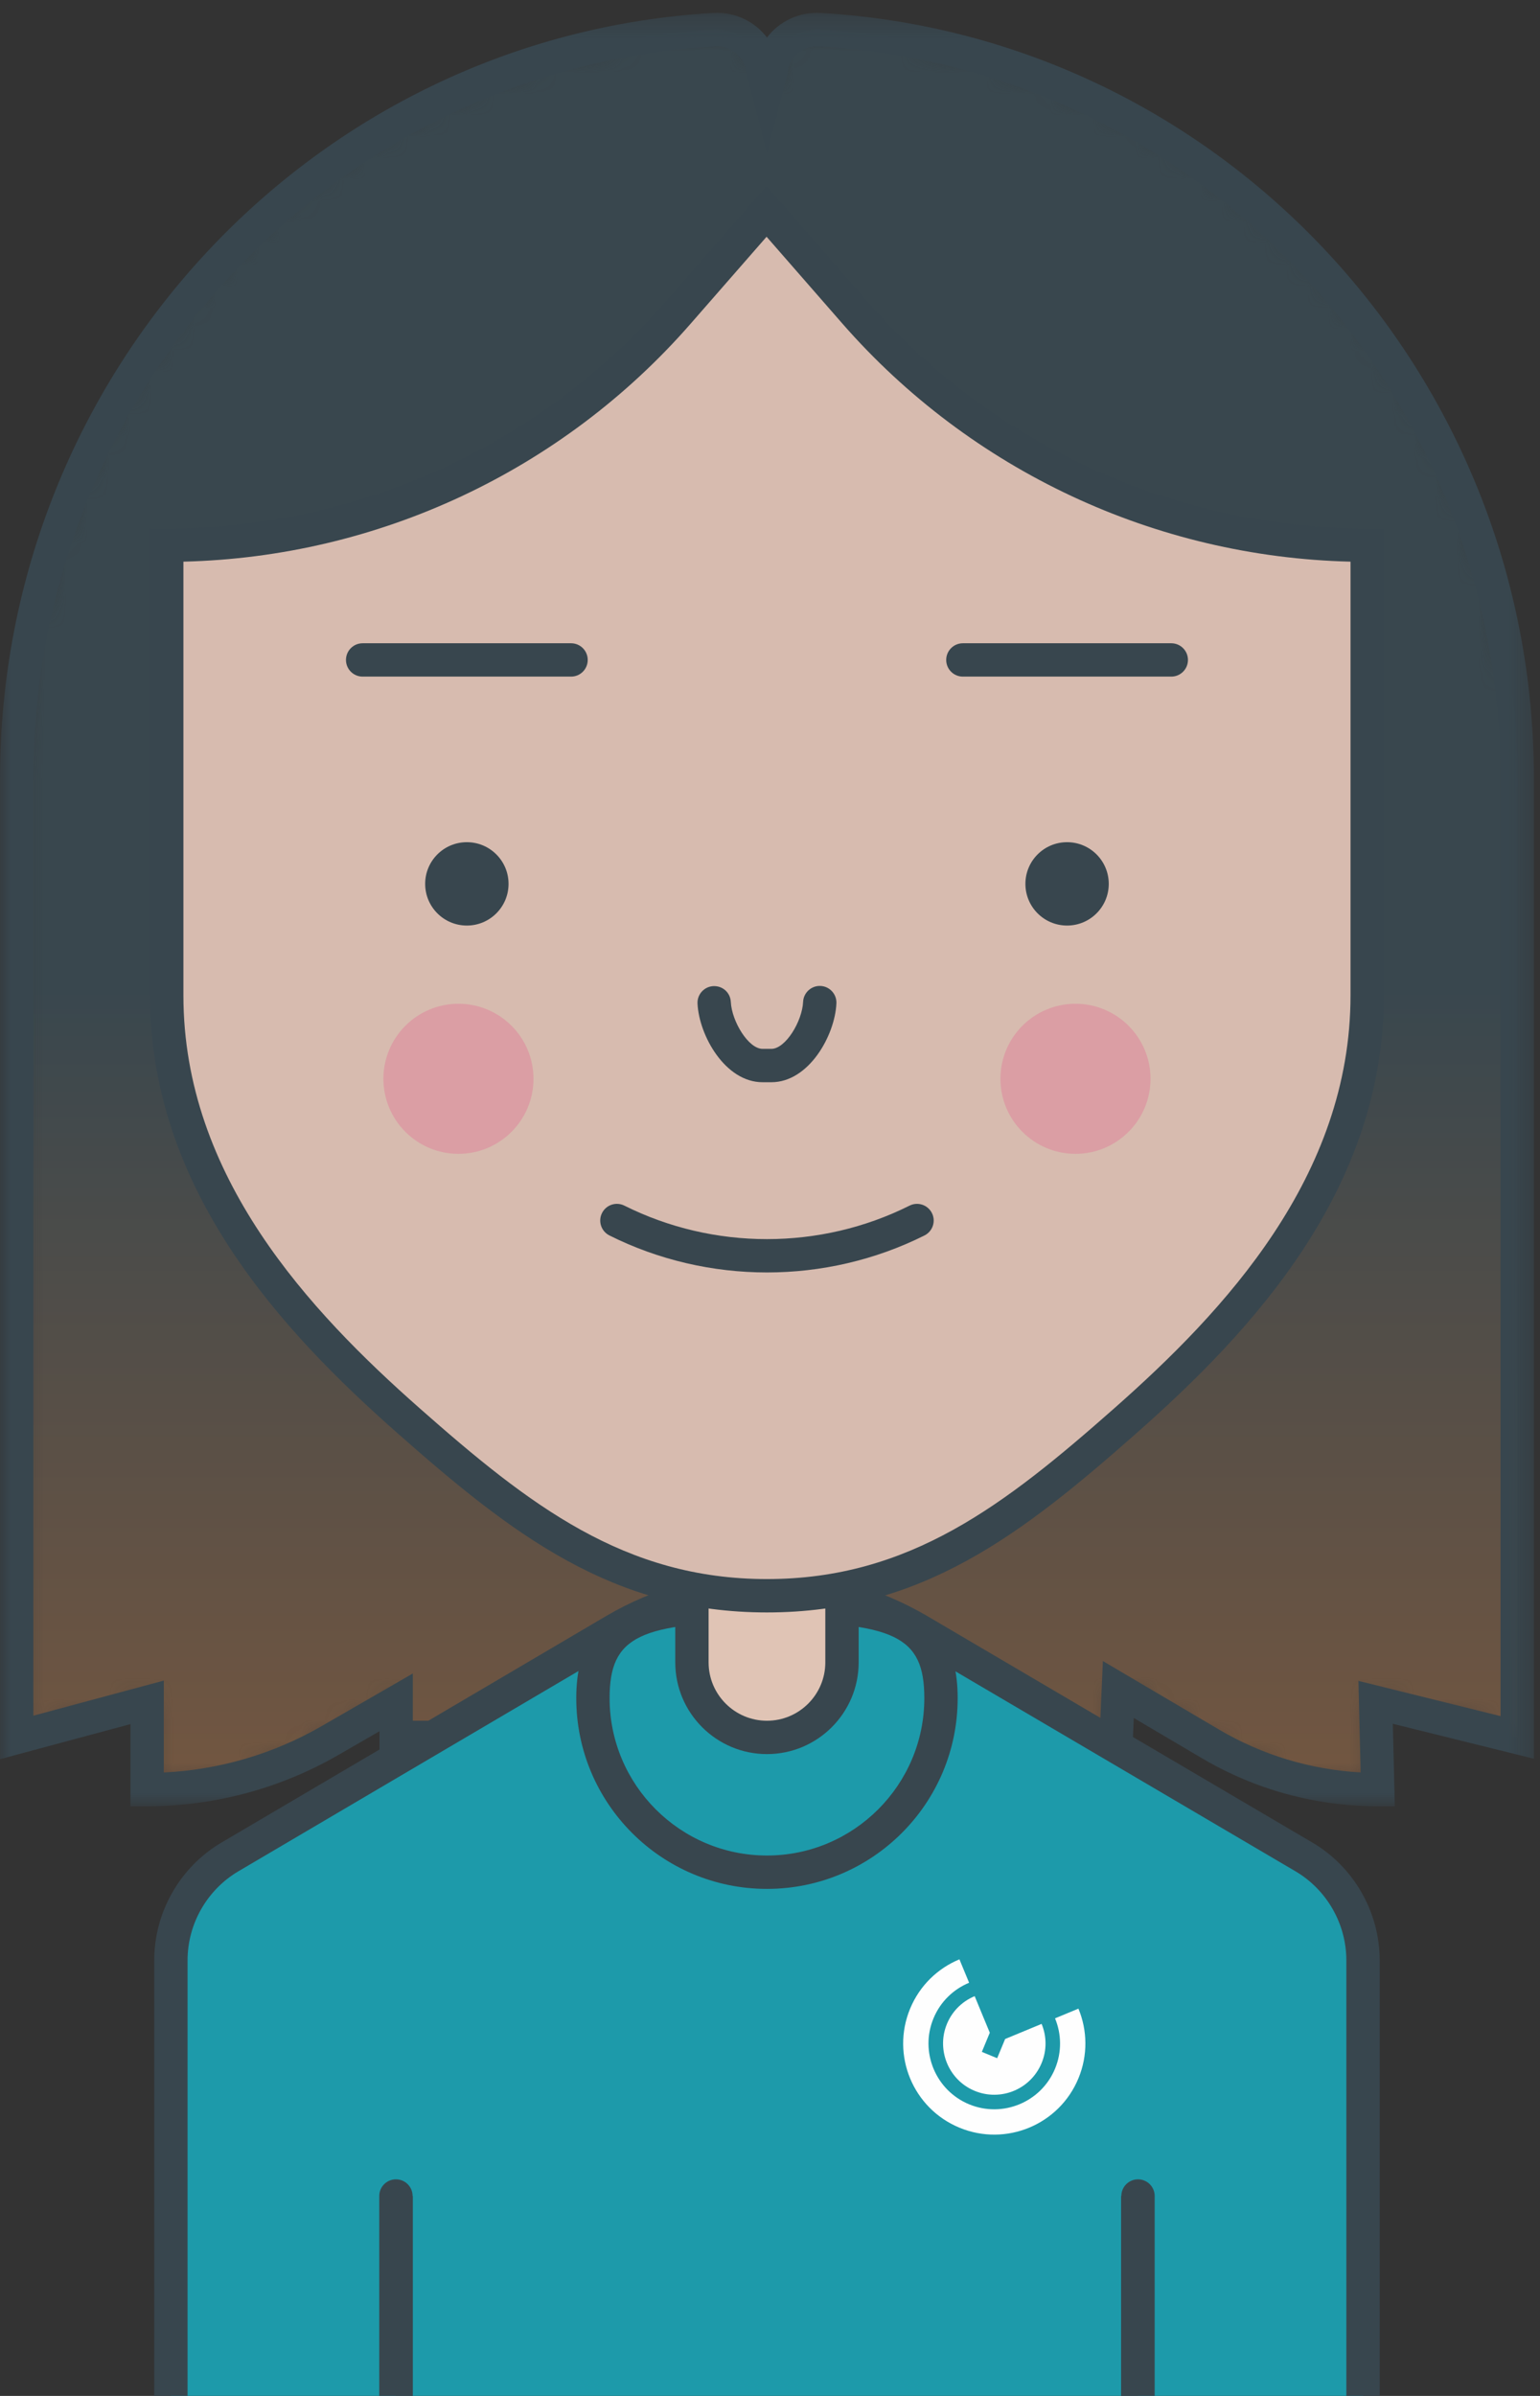 <?xml version="1.0" encoding="UTF-8"?>
<svg width="72px" height="112px" viewBox="0 0 72 112" version="1.1" xmlns="http://www.w3.org/2000/svg" xmlns:xlink="http://www.w3.org/1999/xlink">
    <rect x="0" y="0" width="72" height="112" fill="#333333" stroke="none"/>
    <!-- Generator: sketchtool 63.1 (101010) - https://sketch.com -->
    <title>6C618341-D081-4DF4-BDB0-97B1CFD651C6</title>
    <desc>Created with sketchtool.</desc>
    <defs>
        <path d="M35.449,2.412 L35.258,3.146 L35.068,2.412 C34.952,1.26 33.946,0.409 32.79,0.476 L32.79,0.476 C14.41,1.553 0.179,16.819 0.179,35.494 L0.179,35.494 L0.179,47.41 L0.179,80.311 L6.279,78.67 L6.279,82.748 C9.279,82.748 12.226,81.959 14.825,80.458 L14.825,80.458 L17.922,78.67 L17.922,80.311 L51.588,80.311 L51.686,78.071 L55.996,80.614 C58.364,82.012 61.064,82.748 63.813,82.748 L63.813,82.748 L63.715,78.67 L70.337,80.311 L70.337,47.41 L70.337,35.494 C70.337,16.819 56.105,1.553 37.726,0.476 L37.726,0.476 C37.683,0.474 37.64,0.473 37.598,0.473 L37.598,0.473 C36.497,0.473 35.559,1.303 35.449,2.412" id="path-1"></path>
        <linearGradient x1="50%" y1="118.949%" x2="50%" y2="54.521%" id="linearGradient-3">
            <stop stop-color="#8B5D3B" offset="0%"></stop>
            <stop stop-color="#39474E" offset="100%"></stop>
        </linearGradient>
        <polygon id="path-4" points="0 0.293 71.716 0.293 71.716 84.128 0 84.128"></polygon>
        <polygon id="path-6" points="0 130.8 71.716 130.8 71.716 0.293 0 0.293"></polygon>
    </defs>
    <g id="Hi-Fi-Design" stroke="none" stroke-width="1" fill="none" fill-rule="evenodd">
        <g id="CC-Homepage-New-2020-V02" transform="translate(-1092, -3504)">
            <g id="Services" transform="translate(0, 3275)">
                <g id="Service-3" transform="translate(1052, 189)">
                    <g id="Group-42">
                        <g transform="translate(40, 40)">
                            <g id="Group-3" transform="translate(0.6, 0.907)">
                                <mask id="mask-2" fill="white">
                                    <use xlink:href="#path-1"></use>
                                </mask>
                                <g id="Clip-2"></g>
                                <path d="M35.449,2.412 L35.258,3.146 L35.068,2.412 C34.952,1.26 33.946,0.409 32.79,0.476 L32.79,0.476 C14.41,1.553 0.179,16.819 0.179,35.494 L0.179,35.494 L0.179,47.41 L0.179,80.311 L6.279,78.67 L6.279,82.748 C9.279,82.748 12.226,81.959 14.825,80.458 L14.825,80.458 L17.922,78.67 L17.922,80.311 L51.588,80.311 L51.686,78.071 L55.996,80.614 C58.364,82.012 61.064,82.748 63.813,82.748 L63.813,82.748 L63.715,78.67 L70.337,80.311 L70.337,47.41 L70.337,35.494 C70.337,16.819 56.105,1.553 37.726,0.476 L37.726,0.476 C37.683,0.474 37.64,0.473 37.598,0.473 L37.598,0.473 C36.497,0.473 35.559,1.303 35.449,2.412" id="Fill-1" fill="url(#linearGradient-3)" mask="url(#mask-2)"></path>
                            </g>
                            <g id="Group-41" transform="translate(0, 0.307)">
                                <g id="Group-6">
                                    <mask id="mask-5" fill="white">
                                        <use xlink:href="#path-4"></use>
                                    </mask>
                                    <g id="Clip-5"></g>
                                    <path d="M7.658,78.254 L7.658,82.55 C10.248,82.426 12.784,81.683 15.035,80.384 L19.301,77.921 L19.301,80.131 L51.442,80.131 L51.563,77.34 L56.993,80.543 C59.009,81.733 61.283,82.419 63.614,82.547 L63.511,78.268 L70.157,79.915 L70.157,36.094 C70.157,17.941 56.155,2.901 38.28,1.855 C37.542,1.815 36.897,2.354 36.824,3.089 L36.803,3.208 L35.858,6.853 L34.892,3.09 C34.818,2.354 34.173,1.816 33.435,1.855 C15.561,2.901 1.559,17.941 1.559,36.094 L1.559,79.894 L7.658,78.254 Z M65.211,84.128 L64.413,84.128 C61.526,84.128 58.686,83.353 56.2,81.886 L53.008,80.002 L52.935,81.69 L17.743,81.69 L17.743,80.621 L15.815,81.734 C13.101,83.3 10.011,84.128 6.879,84.128 L6.099,84.128 L6.099,80.288 L-0,81.928 L-0,36.094 C-0,17.116 14.646,1.393 33.344,0.298 C34.36,0.239 35.285,0.695 35.858,1.446 C36.431,0.695 37.358,0.239 38.372,0.298 C57.07,1.393 71.716,17.116 71.716,36.094 L71.716,81.907 L65.119,80.273 L65.211,84.128 Z" id="Fill-4" fill="#38464E" mask="url(#mask-5)"></path>
                                </g>
                                <path d="M32.35,66.879 L39.365,66.879 L39.365,77.403 C39.365,79.34 37.795,80.911 35.858,80.911 C33.92,80.911 32.35,79.34 32.35,77.403 L32.35,66.879 Z" id="Fill-7" fill="#DFCBC1"></path>
                                <path d="M33.129,67.659 L33.129,77.403 C33.129,78.907 34.353,80.131 35.858,80.131 C37.362,80.131 38.586,78.907 38.586,77.403 L38.586,67.659 L33.129,67.659 Z M35.858,81.69 C33.494,81.69 31.571,79.767 31.571,77.403 L31.571,66.099 L40.145,66.099 L40.145,77.403 C40.145,79.767 38.222,81.69 35.858,81.69 L35.858,81.69 Z" id="Fill-9" fill="#38464E"></path>
                                <mask id="mask-7" fill="white">
                                    <use xlink:href="#path-6"></use>
                                </mask>
                                <g id="Clip-12"></g>
                                <path d="M10.263,129.239 L15.72,129.239 L15.72,112.867 L10.263,112.867 L10.263,129.239 Z M8.705,130.799 L17.279,130.799 L17.279,111.308 L8.705,111.308 L8.705,130.799 Z" id="Fill-13" fill="#38464E" mask="url(#mask-7)"></path>
                                <path d="M56.077,129.239 L61.534,129.239 L61.534,112.867 L56.077,112.867 L56.077,129.239 Z M54.518,130.799 L63.092,130.799 L63.092,111.308 L54.518,111.308 L54.518,130.799 Z" id="Fill-15" fill="#38464E" mask="url(#mask-7)"></path>
                                <path d="M10.263,129.239 L15.72,129.239 L15.72,112.867 L10.263,112.867 L10.263,129.239 Z M8.705,130.799 L17.279,130.799 L17.279,111.308 L8.705,111.308 L8.705,130.799 Z" id="Fill-17" fill="#38464E" mask="url(#mask-7)"></path>
                                <path d="M56.077,129.239 L61.534,129.239 L61.534,112.867 L56.077,112.867 L56.077,129.239 Z M54.518,130.799 L63.092,130.799 L63.092,111.308 L54.518,111.308 L54.518,130.799 Z" id="Fill-19" fill="#38464E" mask="url(#mask-7)"></path>
                                <polyline id="Fill-20" fill="#1D9AAA" mask="url(#mask-7)" points="53.194 101.958 53.194 130.02 18.522 130.02 18.522 101.958"></polyline>
                                <path d="M53.973,130.8 L17.743,130.8 L17.743,101.957 C17.743,101.527 18.091,101.178 18.522,101.178 C18.953,101.178 19.301,101.527 19.301,101.957 L19.301,129.241 L52.414,129.241 L52.414,101.957 C52.414,101.527 52.763,101.178 53.194,101.178 C53.624,101.178 53.973,101.527 53.973,101.957 L53.973,130.8 Z" id="Fill-21" fill="#38464E" mask="url(#mask-7)"></path>
                                <path d="M53.205,102.348 L53.205,112.868 L63.726,112.868 L63.726,91.332 C63.726,89.343 62.672,87.502 60.958,86.494 L42.956,75.909 C38.564,73.326 33.117,73.328 28.725,75.913 L10.755,86.493 C9.042,87.502 7.991,89.342 7.991,91.33 L7.991,112.857 L18.511,112.857 L18.511,102.348" id="Fill-22" fill="#1D9AAA" mask="url(#mask-7)"></path>
                                <path d="M64.505,113.647 L52.426,113.647 L52.426,102.347 C52.426,101.917 52.775,101.568 53.205,101.568 C53.636,101.568 53.985,101.917 53.985,102.347 L53.985,112.088 L62.946,112.088 L62.946,91.332 C62.946,89.626 62.033,88.03 60.563,87.166 L42.561,76.581 C38.415,74.143 33.266,74.145 29.121,76.585 L11.151,87.165 C9.682,88.03 8.769,89.626 8.769,91.33 L8.769,112.078 L17.732,112.078 L17.732,102.347 C17.732,101.917 18.08,101.568 18.511,101.568 C18.942,101.568 19.29,101.917 19.29,102.347 L19.29,113.636 L7.211,113.636 L7.211,91.33 C7.211,89.075 8.418,86.965 10.36,85.822 L28.33,75.241 C32.962,72.514 38.717,72.512 43.351,75.236 L61.353,85.822 C63.297,86.965 64.505,89.077 64.505,91.332 L64.505,113.647 Z" id="Fill-23" fill="#38464E" mask="url(#mask-7)"></path>
                                <path d="M35.858,73.959 C30.934,73.959 26.942,74.15 26.942,79.075 C26.942,83.998 30.934,87.991 35.858,87.991 C40.782,87.991 44.774,83.998 44.774,79.075 C44.774,74.15 40.782,73.959 35.858,73.959 M35.858,75.518 C41.84,75.518 43.215,76.183 43.215,79.075 C43.215,83.131 39.915,86.431 35.858,86.431 C31.802,86.431 28.501,83.131 28.501,79.075 C28.501,76.183 29.876,75.518 35.858,75.518" id="Fill-24" fill="#38464E" mask="url(#mask-7)"></path>
                                <path d="M32.35,66.879 L39.365,66.879 L39.365,77.403 C39.365,79.34 37.795,80.911 35.858,80.911 C33.92,80.911 32.35,79.34 32.35,77.403 L32.35,66.879 Z" id="Fill-25" fill="#E0C4B5" mask="url(#mask-7)"></path>
                                <path d="M33.129,67.659 L33.129,77.403 C33.129,78.907 34.353,80.131 35.858,80.131 C37.362,80.131 38.586,78.907 38.586,77.403 L38.586,67.659 L33.129,67.659 Z M35.858,81.69 C33.494,81.69 31.571,79.767 31.571,77.403 L31.571,66.099 L40.145,66.099 L40.145,77.403 C40.145,79.767 38.222,81.69 35.858,81.69 L35.858,81.69 Z" id="Fill-26" fill="#38464E" mask="url(#mask-7)"></path>
                                <path d="M50.42,93.589 L50.42,93.589 L49.326,94.042 C49.627,94.769 49.652,95.612 49.327,96.395 C48.678,97.963 46.876,98.709 45.308,98.06 C43.741,97.411 42.995,95.608 43.644,94.042 C43.968,93.258 44.581,92.68 45.309,92.378 L44.856,91.284 C43.849,91.701 43.001,92.502 42.551,93.589 C41.651,95.762 42.682,98.253 44.856,99.153 C47.029,100.053 49.52,99.022 50.42,96.848 C50.87,95.762 50.837,94.595 50.42,93.589" id="Fill-27" fill="#FEFEFE" mask="url(#mask-7)"></path>
                                <path d="M48.698,94.302 L48.22,94.5 L46.993,95.008 L46.621,95.906 L45.905,95.61 L46.276,94.714 L45.989,94.022 L45.569,93.005 C44.967,93.255 44.466,93.748 44.228,94.418 C43.825,95.549 44.337,96.824 45.411,97.36 C46.668,97.987 48.17,97.41 48.698,96.135 C48.952,95.524 48.934,94.868 48.698,94.302" id="Fill-28" fill="#FEFEFE" mask="url(#mask-7)"></path>
                                <path d="M7.795,29.079 L7.795,29.079 L7.795,46.225 C7.795,54.606 13.27,60.959 19.096,66.101 C24.043,70.468 28.741,74.288 35.858,74.288 C42.975,74.288 47.673,70.468 52.62,66.102 C58.446,60.96 63.921,54.607 63.921,46.225 L63.921,25.178 L63.921,29.079 L63.921,25.178 C54.735,25.178 45.997,21.207 39.956,14.288 L35.84,9.575 L31.697,14.319 C25.671,21.219 16.957,25.178 7.795,25.178 L7.795,29.079 Z" id="Fill-31" fill="#D7BBAF" mask="url(#mask-7)"></path>
                                <path d="M8.575,25.948 L8.575,46.225 C8.575,54.689 14.473,60.981 19.612,65.517 C24.742,70.045 29.195,73.508 35.858,73.508 C42.521,73.508 46.975,70.045 52.105,65.517 C57.242,60.982 63.141,54.69 63.141,46.225 L63.141,25.948 C54.015,25.73 45.388,21.695 39.368,14.801 L35.84,10.76 L32.284,14.831 C26.28,21.706 17.676,25.73 8.575,25.948 M35.858,75.068 C28.649,75.068 23.961,71.435 18.581,66.686 C13.196,61.934 7.016,55.313 7.016,46.225 L7.016,24.398 L7.795,24.398 C16.733,24.398 25.231,20.537 31.11,13.806 L35.84,8.39 L40.543,13.775 C46.437,20.526 54.958,24.398 63.92,24.398 L64.7,24.398 L64.7,46.225 C64.7,55.314 58.52,61.934 53.136,66.686 C47.756,71.435 43.067,75.068 35.858,75.068" id="Fill-32" fill="#38464E" mask="url(#mask-7)"></path>
                                <path d="M35.858,59.175 C33.329,59.175 30.799,58.598 28.494,57.446 C28.109,57.253 27.952,56.785 28.145,56.4 C28.337,56.014 28.805,55.858 29.191,56.051 C33.366,58.139 38.351,58.139 42.525,56.051 C42.91,55.858 43.378,56.015 43.571,56.4 C43.764,56.785 43.607,57.253 43.222,57.446 C40.917,58.598 38.388,59.175 35.858,59.175" id="Fill-33" fill="#38464E" mask="url(#mask-7)"></path>
                                <path d="M24.942,50.123 C24.942,52.06 23.371,53.63 21.433,53.63 C19.497,53.63 17.926,52.06 17.926,50.123 C17.926,48.185 19.497,46.615 21.433,46.615 C23.371,46.615 24.942,48.185 24.942,50.123" id="Fill-34" fill-opacity="0.2" fill="#ED2A7B" mask="url(#mask-7)"></path>
                                <path d="M53.79,50.123 C53.79,52.06 52.219,53.63 50.282,53.63 C48.345,53.63 46.774,52.06 46.774,50.123 C46.774,48.185 48.345,46.615 50.282,46.615 C52.219,46.615 53.79,48.185 53.79,50.123" id="Fill-35" fill-opacity="0.2" fill="#ED2A7B" mask="url(#mask-7)"></path>
                                <path d="M26.699,31.322 L16.955,31.322 C16.524,31.322 16.175,30.973 16.175,30.543 C16.175,30.112 16.524,29.763 16.955,29.763 L26.699,29.763 C27.13,29.763 27.478,30.112 27.478,30.543 C27.478,30.973 27.13,31.322 26.699,31.322" id="Fill-36" fill="#38464E" mask="url(#mask-7)"></path>
                                <path d="M54.761,31.322 L45.018,31.322 C44.587,31.322 44.238,30.973 44.238,30.543 C44.238,30.112 44.587,29.763 45.018,29.763 L54.761,29.763 C55.192,29.763 55.541,30.112 55.541,30.543 C55.541,30.973 55.192,31.322 54.761,31.322" id="Fill-37" fill="#38464E" mask="url(#mask-7)"></path>
                                <path d="M51.838,41.01 C51.838,42.087 50.965,42.959 49.889,42.959 C48.813,42.959 47.941,42.087 47.941,41.01 C47.941,39.934 48.813,39.062 49.889,39.062 C50.965,39.062 51.838,39.934 51.838,41.01" id="Fill-38" fill="#38464E" mask="url(#mask-7)"></path>
                                <path d="M23.776,41.01 C23.776,42.087 22.903,42.959 21.827,42.959 C20.75,42.959 19.878,42.087 19.878,41.01 C19.878,39.934 20.75,39.062 21.827,39.062 C22.903,39.062 23.776,39.934 23.776,41.01" id="Fill-39" fill="#38464E" mask="url(#mask-7)"></path>
                                <path d="M36.062,50.283 L35.653,50.283 C33.907,50.283 32.685,48.106 32.611,46.608 C32.59,46.178 32.921,45.812 33.351,45.79 C33.795,45.772 34.147,46.1 34.168,46.53 C34.213,47.436 34.989,48.723 35.653,48.723 L36.062,48.723 C36.73,48.723 37.506,47.433 37.548,46.525 C37.567,46.095 37.935,45.762 38.362,45.782 C38.792,45.802 39.124,46.167 39.105,46.596 C39.036,48.099 37.816,50.283 36.062,50.283" id="Fill-40" fill="#38464E" mask="url(#mask-7)"></path>
                            </g>
                        </g>
                    </g>
                </g>
            </g>
        </g>
    </g>
</svg>